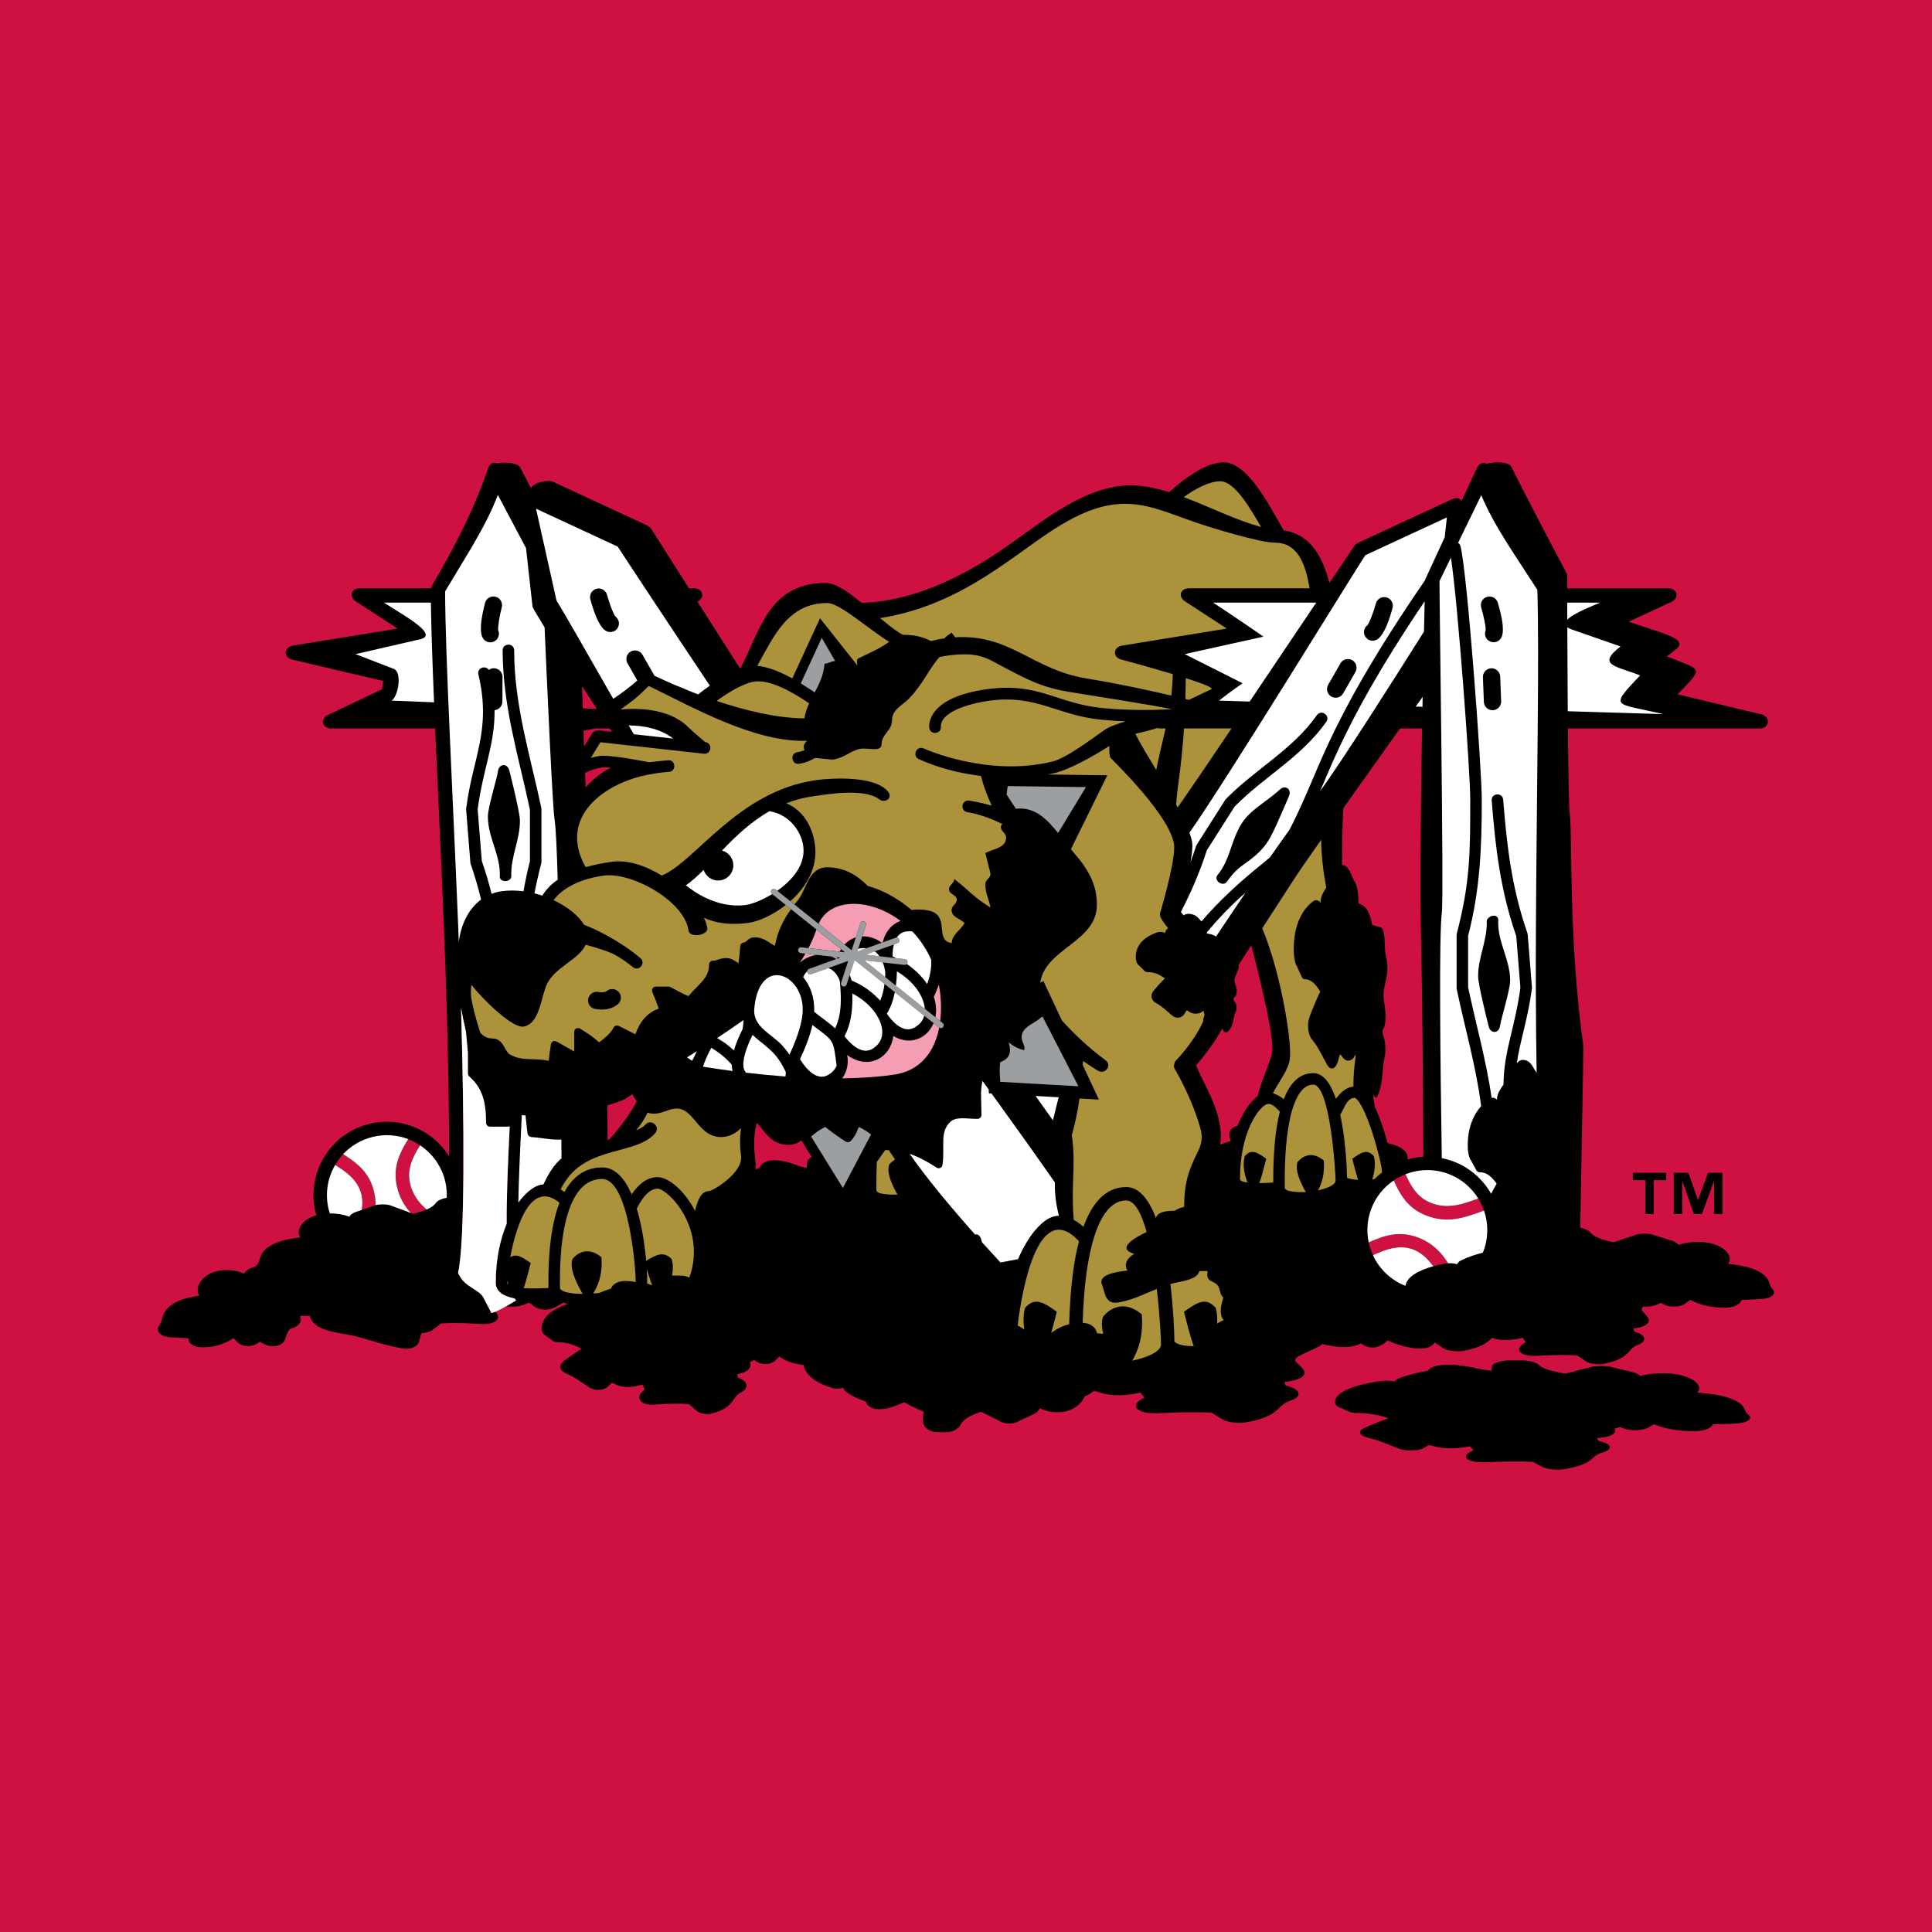 <?xml version="1.0" encoding="utf-8"?>
<!-- Generator: Adobe Illustrator 13.0.0, SVG Export Plug-In . SVG Version: 6.00 Build 14948)  -->
<!DOCTYPE svg PUBLIC "-//W3C//DTD SVG 1.0//EN" "http://www.w3.org/TR/2001/REC-SVG-20010904/DTD/svg10.dtd">
<svg version="1.0" id="Layer_1" xmlns="http://www.w3.org/2000/svg" xmlns:xlink="http://www.w3.org/1999/xlink" x="0px" y="0px"
	 width="192.756px" height="192.756px" viewBox="0 0 192.756 192.756" enable-background="new 0 0 192.756 192.756"
	 xml:space="preserve">
<g>
	<polygon fill-rule="evenodd" clip-rule="evenodd" fill="#CE1141" points="0,0 192.756,0 192.756,192.756 0,192.756 0,0 	"/>
	<path fill-rule="evenodd" clip-rule="evenodd" d="M174.4,141.109c0.567,0.436-0.033,0.865-1.294,0.926
		c-0.843,0.039-1.545,0.039-2.212,0.07c-0.137,0.393-0.88,0.682-1.909,0.682c-1.645,0-2.854-0.258-3.783-0.609l-0.206-0.08
		c-0.146,0.094-0.305,0.189-0.475,0.291c-0.613,0.363-1.797,0.41-2.595,0.105c-0.116-0.045-0.209-0.092-0.295-0.131
		c-0.142,0.053-0.336,0.121-0.582,0.189l0.062,0.09c0.174,0.289-0.323,0.645-1.045,0.746l-0.716,0.104
		c0.05,0.088,0.083,0.17,0.103,0.256c0.166,0.039,0.413,0.1,0.65,0.191c0.726,0.277,0.66,0.713-0.144,0.957
		c-0.334,0.1-0.529,0.197-0.674,0.289c-0.206,0.131-0.334,0.26-0.48,0.381c-0.463,0.381-1.146,0.785-2.953,1.035
		c-0.6,0.084-1.564-0.031-1.935-0.23l-0.977-0.523c-1.729-0.076-2.871-0.025-4.776,0.039c-1.557,0.057-2.385-0.438-1.608-0.955
		c0.152-0.104,0.325-0.182,0.445-0.234c-0.041-0.086-0.112-0.145-0.187-0.217c-0.057-0.057-0.106-0.119-0.143-0.188l-0.353,0.068
		c-0.461,0.078-1.013,0.139-1.662,0.139c-0.903,0-1.537-0.178-1.901-0.305l-0.242,0.008l-0.356,0.213
		c-0.61,0.367-1.797,0.418-2.602,0.109c-0.59-0.227-1.059-0.424-1.562-0.613c-0.45-0.17-0.91-0.322-1.537-0.482
		c-0.858-0.219-1.015-0.652-0.344-0.951c0.871-0.391,1.592-0.684,2.428-0.986c-1.095-0.355-2.021-0.523-3.391-0.523
		c-0.073,0-0.379-0.053-0.427-0.076l-1.012-0.457c-0.089-0.021-0.173-0.055-0.244-0.102c-0.056-0.039-0.102-0.084-0.129-0.113
		c-0.072-0.08-0.146-0.189-0.146-0.32c0-1.158,2.406-1.799,4.431-2.098c0.563-0.084,1.109-0.061,1.524,0.039
		c0.063-0.127,0.203-0.244,0.407-0.322c0.979-0.375,1.9-0.58,2.919-0.766c0.033-0.055,0.079-0.111,0.14-0.162
		c0.262-0.223,0.863-0.438,1.763-0.438c1.174,0,2.043,0.168,2.659,0.299c0.257,0.055,0.51,0.113,0.781,0.166
		c0.222,0.043,0.411,0.072,0.602,0.09c0.136,0.014,0.271,0.037,0.399,0.068c-0.08-0.328,0.083-0.564,0.083-0.564
		c0.161-0.246,0.963-0.486,1.627-0.486h1.398c0.561,0,1.37,0.213,1.568,0.414c0.417,0.422,1.225,0.656,2.708,0.898l2.622-0.67
		c0.43-0.109,1.396-0.113,1.831-0.008c0.75,0.184,1.363,0.34,2.182,0.523c0.406,0.09,0.675,0.23,0.784,0.389
		c0.607-0.156,1.356-0.264,2.285-0.264c2.326,0,3.635,0.836,3.635,1.498c0,0.162-0.088,0.305-0.211,0.424l0.563,0.053
		c0.969,0.096,2.22,0.252,3.199,0.73c0.693,0.332,0.867,0.664,0.976,0.9C174.146,140.781,174.203,140.961,174.4,141.109
		L174.4,141.109z"/>
	<path fill-rule="evenodd" clip-rule="evenodd" d="M176.813,128.566c-0.171-0.172-0.221-0.377-0.287-0.564
		c-0.093-0.268-0.244-0.645-0.847-1.021c-0.853-0.545-1.941-0.721-2.785-0.83l-0.489-0.062c0.108-0.135,0.184-0.295,0.184-0.479
		c0-0.756-1.138-1.703-3.162-1.703c-0.808,0-1.459,0.121-1.988,0.299c-0.095-0.18-0.328-0.34-0.682-0.441
		c-0.712-0.209-1.245-0.387-1.897-0.594c-0.379-0.121-1.219-0.115-1.593,0.008l-2.281,0.76c-1.29-0.273-1.992-0.543-2.355-1.02
		c-0.129-0.17-0.557-0.35-0.968-0.43l0.319-18.059c-1.505-10.566-1.095-21.326-1.362-23.12c-0.092-0.609-0.151-4.311-0.189-8.632
		h19.14c0.974,0,1.112-1.181,0.167-1.406l-8.359-1.997c2.622-2.774,2.539-2.337-1.08-3.784l0.863-0.665
		c1.422-1.094-1.161-1.574-4.672-2.799l4.251-1.969c0.842-0.39,0.629-1.36-0.3-1.36H156.36c-0.002-0.872-0.003-1.385-0.003-1.385
		s-3.797-7.167-5.572-10.741c-0.24-0.484-1.591-0.556-2.47-0.295c-0.321-0.209-0.728-0.08-0.961,0.416
		c-0.434,0.92-0.972,2.073-1.535,3.284c-0.162-0.281-0.503-0.374-0.913-0.184l-9.476,4.393c-0.028,0.013-0.279,0.229-0.296,0.255
		c0,0-0.992,1.479-2.496,3.72c-0.651-2.447-1.793-4.843-4.558-5.244c-1.278-2.139-3.499-6.79-6.013-6.79
		c-1.339,0-2.855,0.945-3.929,1.745c-0.611,0.457-1.132,0.908-1.486,1.229c-1.304-0.405-2.602-0.675-3.867-0.675
		c-4.386,0-8.6,3.438-11.988,5.842c-3.669,2.603-8.988,5.705-14.841,5.879c-1.31-1.084-2.565-1.987-3.611-1.987
		c-5.762,0-6.59,5.099-8.468,8.496c-0.019,0.007-0.037,0.014-0.055,0.02c-1.453-2.271-2.92-4.577-4.236-6.646
		c0.782-0.405,0.564-1.332-0.344-1.332h-0.502c-2.202-3.466-3.794-5.983-3.794-5.983c-0.018-0.026-0.268-0.243-0.297-0.255
		l-9.475-4.393c-0.54-0.25-1.925,0.089-2.199,0.631c-0.395-0.749-0.761-1.448-1.069-2.047c-0.236-0.459-1.433-0.593-2.302-0.422
		c-0.344-0.175-0.736-0.001-0.913,0.521c-1.182,3.498-3.047,7.396-5.611,11.696c-0.01,0.017-0.048,0.15-0.074,0.252H35.9
		c-0.881,0-1.127,0.831-0.389,1.311l4.16,2.704l-10.447,1.701c-0.927,0.151-0.963,1.183-0.049,1.398l9.059,2.131l-0.128,0.829
		l-5.365,2.549c-0.835,0.396-0.618,1.357,0.306,1.357h10.371c0.261,6.042,0.595,13.011,0.87,19.775
		c0.298,7.311,0.521,16.036,0.522,22.92c-1.609-2.584-4.728-3.99-7.858-3.268c-3.94,0.91-6.397,4.842-5.487,8.783
		c0.028,0.121,0.067,0.238,0.102,0.357c-1.139,0.334-1.761,1.064-1.761,1.68c0,0.201,0.074,0.377,0.18,0.525l-0.48,0.066
		c-0.829,0.119-1.897,0.312-2.734,0.908c-0.592,0.412-0.74,0.824-0.833,1.119c-0.064,0.205-0.113,0.428-0.28,0.615
		c-0.05,0.057-0.083,0.113-0.114,0.168c-0.181,0.072-0.367,0.146-0.573,0.225c-0.318,0.121-0.527,0.309-0.614,0.518
		c-0.476-0.205-1.062-0.35-1.789-0.35c-1.821,0-2.844,1.113-2.844,1.998c0,0.217,0.068,0.404,0.165,0.564l-0.441,0.068
		c-0.76,0.129-1.738,0.338-2.504,0.977c-0.543,0.441-0.679,0.885-0.763,1.199c-0.059,0.221-0.104,0.461-0.257,0.66
		c-0.444,0.58,0.025,1.152,1.011,1.232c0.66,0.055,1.209,0.055,1.863,0.105c-0.024,0.512,0.557,0.9,1.364,0.9
		c1.287,0,2.233-0.346,2.96-0.814l0.162-0.107c0.114,0.125,0.237,0.252,0.371,0.387c0.48,0.484,1.406,0.549,2.031,0.141
		c0.09-0.057,0.162-0.121,0.229-0.174c0.123,0.08,0.299,0.186,0.521,0.281c0.864,0.377,1.812,0.119,2.016-0.543
		c0.117-0.383,0.2-0.629,0.338-0.82c0.11-0.152,0.22-0.221,0.394-0.266c0.466-0.121,0.873-0.564,0.818-0.889l-0.057-0.334h0.968
		c0.19,0.932,1.308,1.359,2.185,1.568c0.426,0.104,0.908,0.184,1.396,0.268c0.382,0.066,0.777,0.135,1.128,0.236
		c1.753,0.479,2.726,0.846,4.536,1.176c0.787,0.145,1.54-0.174,1.656-0.703c0.07-0.318,0.142-0.557,0.248-0.82
		c0.426-0.027,0.875-0.145,1.09-0.312l0.834-0.65c1.476-0.094,2.452-0.031,4.08,0.051c1.331,0.066,2.037-0.545,1.374-1.191
		c-0.012-0.012-0.025-0.02-0.037-0.029c-0.072,0.027-0.138,0.051-0.196,0.068c-0.115,0.033-0.182,0.041-0.213,0.035
		c-0.014,0.006-0.014,0.008-0.021,0.01c0.017-0.012,0.034-0.029,0.018-0.064l-0.745-1.436c-0.453-0.869-1.824-1.059-2.416-2.246
		c-0.045-0.092-0.086-0.168-0.129-0.248c0.695-3.021,0.622-15.127,0.296-26.453c0.12,0.688,0.284,1.498,0.49,2.369l0.194,2.119v2.07
		c0,0.092,0.065,0.232,0.133,0.293c1.361,1.184,1.678,2.66,1.678,4.625c0,0.211,0.176,0.387,0.388,0.387h1.812
		c0.053,0,0.109-0.02,0.163-0.045c-0.18,3.592-0.327,7.234-0.305,9.736c-0.641,1.545-1.089,3.518-1.089,5.885
		c0,0.967,0.937,1.381,1.893,1.564c0.042,0.066,0.087,0.133,0.132,0.199c-0.358,0.223-0.69,0.414-1.001,0.588
		c0.185,0.018,0.369,0.039,0.577,0.039c0.771,0,1.313-0.223,1.625-0.379l0.207,0.01l0.303,0.266
		c0.522,0.455,1.535,0.518,2.222,0.135c0.284-0.158,0.535-0.305,0.776-0.445c0.154,0.047,0.316,0.088,0.487,0.125
		c-1.324,0.436-2.638,1.209-2.638,2.465c0,0.168,0.055,0.307,0.108,0.41c0.02,0.037,0.054,0.092,0.097,0.141
		c0.052,0.061,0.115,0.104,0.181,0.131l0.754,0.58c0.036,0.027,0.264,0.096,0.318,0.096c1.021,0,1.712,0.211,2.528,0.662
		c-0.624,0.383-1.161,0.756-1.81,1.248c-0.5,0.381-0.384,0.932,0.255,1.209c0.468,0.203,0.811,0.395,1.146,0.611
		c0.375,0.238,0.724,0.492,1.165,0.779c0.599,0.389,1.484,0.326,1.939-0.139l0.265-0.271l0.18-0.012
		c0.271,0.162,0.744,0.387,1.417,0.387c0.484,0,0.896-0.074,1.239-0.174l0.263-0.086c0.027,0.086,0.063,0.164,0.106,0.234
		c0.054,0.092,0.108,0.166,0.138,0.277c-0.088,0.064-0.218,0.166-0.332,0.295c-0.578,0.658,0.038,1.283,1.199,1.213
		c1.421-0.082,2.272-0.146,3.56-0.049l0.728,0.662c0.276,0.252,0.995,0.398,1.442,0.293c1.347-0.316,1.856-0.83,2.201-1.312
		c0.109-0.154,0.204-0.318,0.358-0.482c0.108-0.119,0.253-0.238,0.503-0.367c0.598-0.311,0.647-0.861,0.107-1.213
		c-0.177-0.117-0.361-0.195-0.485-0.244c-0.015-0.107-0.039-0.213-0.076-0.322l0.533-0.131c0.539-0.133,0.908-0.582,0.779-0.945
		l-0.047-0.117c0.184-0.084,0.328-0.172,0.435-0.24c0.063,0.051,0.133,0.109,0.22,0.166c0.594,0.389,1.476,0.326,1.933-0.133
		c0.128-0.129,0.246-0.25,0.354-0.369l0.154,0.104c0.582,0.373,1.323,0.65,2.267,0.736c0.241,1.25,1.699,1.967,2.945,2.316
		c0.38,0.105,0.747,0.076,1.027-0.053c0.042,0.162,0.137,0.312,0.275,0.412c0.658,0.479,1.278,0.742,1.964,0.979
		c0.022,0.072,0.053,0.143,0.095,0.209c0.176,0.283,0.581,0.557,1.187,0.557c0.79,0,1.375-0.213,1.79-0.381
		c0.173-0.068,0.343-0.145,0.526-0.211c0.097-0.035,0.186-0.064,0.271-0.086c0.647,0.365,1.254,0.65,1.937,0.934
		c-0.231,0.707-0.024,1.281-0.024,1.281c0.126,0.381,0.757,0.75,1.28,0.75h1.099c0.441,0,1.078-0.33,1.234-0.639
		c0.328-0.65,0.963-1.014,2.129-1.387l2.062,1.033c0.338,0.17,1.098,0.176,1.44,0.012c0.59-0.283,1.072-0.525,1.716-0.807
		c0.319-0.141,0.529-0.357,0.616-0.6c0.479,0.238,1.066,0.404,1.797,0.404c1.412,0,2.34-0.766,2.693-1.588
		c0.172-0.061,0.333-0.131,0.465-0.223l0.401-0.277l0.275-0.01c0.411,0.164,1.128,0.395,2.15,0.395c0.735,0,1.359-0.078,1.881-0.18
		l0.399-0.086c0.041,0.086,0.097,0.166,0.161,0.24c0.083,0.094,0.165,0.17,0.21,0.281c-0.135,0.068-0.331,0.17-0.503,0.303
		c-0.878,0.674,0.058,1.314,1.819,1.244c2.157-0.086,3.448-0.152,5.403-0.053l1.104,0.68c0.42,0.258,1.511,0.406,2.189,0.299
		c2.044-0.324,2.816-0.85,3.341-1.344c0.166-0.158,0.311-0.324,0.543-0.494c0.165-0.121,0.385-0.244,0.764-0.377
		c0.908-0.314,0.981-0.881,0.162-1.242c-0.269-0.117-0.548-0.197-0.736-0.248c-0.021-0.111-0.06-0.219-0.115-0.332l0.809-0.133
		c0.817-0.135,1.379-0.594,1.183-0.969c-0.149-0.283-0.431-0.529-0.692-0.777c-0.179-0.166-0.208-0.23-0.208-0.285
		c0-0.191,0.13-0.32,0.499-0.51c0.562-0.291,1.29-0.561,1.933-0.912c0.112-0.062,0.193-0.135,0.255-0.209
		c1.354,0.328,2.812,0.496,3.851-0.061c1,0.689,1.865,0.453,2.702-0.309c0.883,0.516,4.035,1.443,4.656,0.207l0.873,0.576
		c0.365,0.242,1.314,0.381,1.905,0.281c1.837-0.314,2.489-0.818,2.952-1.303c0.012,0.004,0.022,0.008,0.034,0.012
		c0.314,0.105,0.743,0.197,1.281,0.197c0.564,0,1.045-0.066,1.445-0.156l0.308-0.076c0.031,0.076,0.075,0.146,0.124,0.211
		c0.064,0.082,0.127,0.148,0.161,0.246c-0.104,0.059-0.255,0.15-0.386,0.266c-0.676,0.59,0.043,1.15,1.398,1.09
		c1.657-0.076,2.651-0.135,4.154-0.047l0.851,0.596c0.321,0.227,1.16,0.355,1.682,0.262c1.572-0.285,2.167-0.744,2.569-1.178
		c0.128-0.137,0.239-0.283,0.418-0.434c0.127-0.104,0.296-0.213,0.587-0.328c0.698-0.275,0.756-0.771,0.125-1.088
		c-0.207-0.104-0.422-0.172-0.566-0.217c-0.017-0.098-0.046-0.191-0.089-0.291l0.622-0.115c0.629-0.119,1.061-0.521,0.909-0.848
		c-0.115-0.25-0.331-0.465-0.532-0.68c-0.138-0.148-0.16-0.203-0.16-0.252c0-0.113,0.053-0.203,0.171-0.299
		c0.362,0.037,0.769,0,1.164-0.131c0.248-0.082,0.44-0.172,0.578-0.238c0.073,0.043,0.155,0.096,0.256,0.146
		c0.694,0.348,1.724,0.293,2.257-0.119c0.147-0.115,0.287-0.225,0.413-0.33l0.179,0.092c0.809,0.4,1.861,0.693,3.291,0.693
		c0.896,0,1.542-0.332,1.661-0.777c0.58-0.033,1.191-0.033,1.925-0.08C176.785,129.547,177.307,129.059,176.813,128.566
		L176.813,128.566L176.813,128.566z M58.069,68.461c0.486,0.749,0.983,1.512,1.48,2.271l-1.41-0.058
		C58.115,69.938,58.092,69.197,58.069,68.461L58.069,68.461L58.069,68.461z M58.213,72.899c0.024-0.004,0.044,0.001,0.07-0.004
		c0.368-0.076,0.744-0.149,1.126-0.215c0.005-0.001,0.01-0.002,0.016-0.003h1.404c0.035,0.054,0.125,0.192,0.216,0.333l-1.388-0.154
		c-0.146-0.016-0.486,0.15-0.562,0.276l-0.827,1.353C58.25,73.97,58.231,73.439,58.213,72.899L58.213,72.899L58.213,72.899z
		 M59.875,77.239c-0.311,0.236-0.448,0.35-0.521,0.409c-0.333,0.298-0.492,0.452-0.525,0.482c-0.285,0.293-0.363,0.378-0.4,0.419
		c-0.02-0.442-0.04-0.92-0.06-1.429c0.51-0.261,1.088-0.461,1.596-0.532c0.152-0.022,0.304-0.033,0.464-0.033
		c0.009,0,0.019,0.001,0.028,0.001c0.152,0.002,0.312,0.016,0.487,0.043c0.006,0,0.012,0.002,0.017,0.003c0.001,0,0.001,0,0.001,0
		c-0.006,0.003-0.013,0.005-0.02,0.008c-0.357,0.17-0.438,0.218-0.565,0.294C60.081,77.093,59.948,77.186,59.875,77.239
		L59.875,77.239L59.875,77.239z M63.141,110.568c-0.226,0.361-0.493,0.764-0.542,0.838c-0.29,0.412-0.471,0.658-0.545,0.754
		c-0.235,0.309-0.38,0.49-0.441,0.568c-0.58,0.697-0.777,0.922-0.808,0.957c-0.062,0.018-0.123,0.033-0.185,0.049l-0.021-3.453
		c0.71-0.205,1.293-0.412,1.677-0.594c0.204-0.096,0.478-0.285,0.804-0.525c0.181,0.291,0.333,0.559,0.444,0.74c0,0,0,0,0.001,0
		C63.404,110.127,63.274,110.35,63.141,110.568L63.141,110.568L63.141,110.568z M80.572,115.836c0,0-0.122,0.297-0.062,0.715
		c-0.095-0.039-0.195-0.07-0.296-0.086c-0.143-0.023-0.284-0.061-0.448-0.115c-0.203-0.066-0.393-0.141-0.583-0.211
		c-0.459-0.166-1.107-0.377-1.982-0.377c-0.67,0-1.119,0.273-1.314,0.553c-0.044,0.064-0.079,0.137-0.105,0.209
		c-0.139,0.041-0.273,0.088-0.408,0.135c0.027-0.311,0.024-0.641-0.021-1c-0.143-1.143-0.192-2.416,0.166-3.639
		c0.056,0.062,0.348,0.412,0.847,1.033c0.541,0.617,1.204,1.168,2.273,1.168c0.553,0,0.972-0.182,1.312-0.447l1.032,1.668
		C80.785,115.553,80.627,115.693,80.572,115.836L80.572,115.836L80.572,115.836z M126.882,105.209
		c-0.39,1.361-1.084,2.764-1.418,4.17c-0.68,0.49-1.425,1.488-1.991,2.943c-0.675,0.186-1.064,0.596-0.671,1.516
		c-0.184,0.057-0.592,0.188-1.074,0.361c0.473-2.895-1.606-5.961-2.399-7.906c0.863-0.992,1.87-2.293,2.607-3.668l0.093,0.182
		c0.099,0.193,0.325,0.262,0.455,0.141c0.383-0.355,0.505-0.807,0.582-1.219c0.04-0.223,0.048-0.451,0.203-0.73
		c0.151-0.273,0.14-0.715-0.026-0.977c-0.055-0.088-0.11-0.145-0.147-0.18c-0.01-0.088-0.021-0.172-0.036-0.26l0.144-0.119
		c0.144-0.119,0.226-0.486,0.174-0.773c-0.04-0.221-0.103-0.41-0.162-0.602c-0.04-0.129-0.048-0.18-0.051-0.223
		c-0.008-0.15,0.01-0.25,0.069-0.4c0.085-0.193,0.192-0.422,0.309-0.706c0.048-0.131,0.055-0.314,0.033-0.489
		c0.422-0.653,0.844-1.309,1.268-1.963C125.625,97.395,127.278,103.82,126.882,105.209L126.882,105.209L126.882,105.209z
		 M140.433,115.678c0.153-0.826-0.806-1.381-1.991-1.635c-0.325-1.199-0.767-2.539-1.283-3.615
		c-0.146-0.719-0.158-1.326-0.158-1.326c0.09,0.379,0.297,0.512,0.414,0.275c0.348-0.697,0.46-1.582,0.528-2.391
		c0.021-0.256,0.04-0.523,0.072-0.803c0.023-0.195,0.055-0.4,0.113-0.627c0.138-0.537,0.128-1.402-0.023-1.916
		c-0.051-0.17-0.101-0.283-0.135-0.352c-0.008-0.17-0.019-0.336-0.033-0.512l0.132-0.232c0.13-0.234,0.205-0.951,0.157-1.518
		c-0.036-0.43-0.093-0.803-0.146-1.176c-0.036-0.256-0.045-0.354-0.047-0.438c-0.008-0.297,0.009-0.494,0.062-0.787
		c0.078-0.381,0.176-0.826,0.281-1.383c0.078-0.458,0.047-1.249-0.066-1.682c-0.104-0.393-0.135-0.709-0.16-1.66
		c-0.019-0.686-0.18-1.314-0.353-1.363l-0.896-0.255c-0.197-1.126-0.513-1.597-0.771-1.822c-0.182-0.159-0.388-0.232-0.597-0.339
		l-0.017-0.604c-0.016-0.568-0.185-1.322-0.345-1.531c-0.049-0.063-0.097-0.15-0.154-0.272c-0.071-0.152-0.138-0.317-0.206-0.471
		c-0.165-0.378-0.393-0.884-0.89-0.956c-0.007-0.001-0.012,0.001-0.02,0c-0.001-0.109-0.005-0.213-0.005-0.324
		c0-1.901,0.041-3.703,0.123-5.318c1.772-2.506,3.776-5.323,5.664-7.969h2.196c-0.128,7.563-0.221,16.196-0.099,21.229
		c0.132,5.514,0.196,14.375,0.229,21.508C141.474,115.443,140.945,115.533,140.433,115.678L140.433,115.678z"/>
	<path fill-rule="evenodd" clip-rule="evenodd" fill="#CE1141" d="M36.085,120.721c0.85-0.301,1.333-0.473,1.39-0.484
		c0-0.416-0.045-0.852-0.153-1.318c-0.44-1.904-1.672-2.879-3.088-3.766c-0.306,0.328-0.57,0.689-0.795,1.076
		c0.432,0.266,0.855,0.547,1.241,0.871C36.032,118.23,36.302,119.465,36.085,120.721L36.085,120.721z"/>
	<path fill-rule="evenodd" clip-rule="evenodd" fill="#CE1141" d="M39.606,118.391c0.26,1.127,0.76,1.947,1.393,2.635l0.2,0.072
		c0.565-0.133,1.009-0.266,1.366-0.418c-0.767-0.678-1.395-1.475-1.652-2.59c-0.336-1.455,0.269-2.666,1.002-3.82
		c-0.371-0.248-0.766-0.459-1.184-0.619C39.847,115.07,39.167,116.486,39.606,118.391L39.606,118.391z"/>
	<path fill-rule="evenodd" clip-rule="evenodd" fill="#CE1141" d="M141.476,123.469c-1.858-0.713-3.368-0.209-4.919,0.486
		c0.093,0.439,0.234,0.865,0.422,1.273c0.494-0.227,0.994-0.436,1.512-0.586c2.171-0.627,3.492,0.312,4.511,1.691
		c0.353-0.098,0.71-0.18,1.055-0.246c0.146-0.027,0.287-0.043,0.427-0.051C143.795,124.953,142.951,124.035,141.476,123.469
		L141.476,123.469z"/>
	<path fill-rule="evenodd" clip-rule="evenodd" fill="#CE1141" d="M142.316,121.281c2.179,0.836,3.848,0.182,5.745-0.502
		c-0.146-0.424-0.342-0.824-0.577-1.205c-1.524,0.568-3.015,1.096-4.688,0.455c-1.359-0.521-2.025-1.654-2.565-2.873
		c-0.415,0.162-0.812,0.367-1.182,0.617C139.722,119.27,140.516,120.588,142.316,121.281L142.316,121.281z"/>
	<path fill-rule="evenodd" clip-rule="evenodd" fill="#AD923C" d="M87.439,118.748c0,0.418,1.396,0.457,2.101,0.441
		c-0.663-1.213-1.071-2.209-0.836-2.98c0,0,0.219-0.307,0.603-0.518c-0.083-0.123-0.291-0.436-0.627-0.938
		c-0.119-0.006-0.237-0.01-0.361-0.012l-0.833,1.174C87.425,117.195,87.439,118.262,87.439,118.748L87.439,118.748z"/>
	<path fill-rule="evenodd" clip-rule="evenodd" fill="#AD923C" d="M101.546,55.323c-3.649,2.588-7.877,5.424-13.757,6.348
		c0.256,0.143,1.255,1.105,2.305,1.669c1.035-0.02,1.897,0.163,2.791,0.619c0.428-0.11,0.869-0.204,1.333-0.268
		c0.001,0,0.001,0,0.001,0c0.204-0.205,0.432-0.385,0.725-0.58l0.356,0.473c5.528-0.329,7.662,3.216,13.079,4.103
		c3.213,0.527,6.225,1.179,8.493,1.716c-0.005-0.001-0.01-0.002-0.016-0.003c0.082-0.69,0.138-1.402,0.157-2.139
		c-2.433-0.733-5.109-1.45-5.109-1.45c-0.914-0.215-0.879-1.247,0.049-1.398l10.446-1.701l-4.159-2.704
		c-0.738-0.48-0.492-1.311,0.39-1.311h12.031c-0.385-2.267-1.118-4.55-3.415-4.55c-1.536,0-6.341-1.472-7.856-1.991
		c-2.843-0.974-4.753-1.89-7.153-1.89C108.219,50.267,104.651,53.121,101.546,55.323L101.546,55.323z"/>
	<path fill-rule="evenodd" clip-rule="evenodd" fill="#AD923C" d="M125.819,52.582c-0.987-1.702-2.604-4.566-4.068-4.566
		c-1.105,0-2.545,0.764-3.644,1.584c2.285,0.855,4.566,1.982,6.719,2.68C125.192,52.398,125.521,52.498,125.819,52.582
		L125.819,52.582z"/>
	<path fill-rule="evenodd" clip-rule="evenodd" fill="#AD923C" d="M135.22,105.207l-0.084,0.18c-0.11,0.215-0.276,0.395-0.547,0.432
		c-0.379,0.055-0.66-0.322-0.824-0.598l-0.104,0.033l-0.139,0.523c-0.239,0.904-0.755,1.104-1.134,0.422
		c-0.279-0.506-0.505-0.957-0.746-1.387c-0.218-0.387-0.44-0.734-0.742-1.094c-0.417-0.494-0.522-1.559-0.229-2.32
		c0.377-0.98,0.688-1.719,1.048-2.469c-0.526-0.852-0.968-1.25-1.613-1.236c-0.035,0.002-0.185-0.131-0.21-0.184l-0.521-1.137
		c-0.045-0.056-0.088-0.138-0.126-0.258c-0.03-0.097-0.057-0.208-0.071-0.283c-0.041-0.203-0.085-0.479-0.096-0.81
		c-0.089-2.925,1.026-4.454,1.954-5.111c0.255-0.181,0.505-0.104,0.702,0.158c0.02-0.304,0.075-0.585,0.162-0.767
		c0.141-0.293,0.279-0.536,0.418-0.747c-0.293-1.573-0.491-3.207-0.505-4.77c-1.273,1.816-2.26,3.244-2.725,3.961
		c-1.049,1.617-2.103,3.244-3.154,4.87c0.808,1.978,1.39,4.018,1.872,6.18c0.547,2.453,1.136,6.082,0.819,7.188
		c-0.316,1.107-1.12,2.057-1.622,3.092c0.389,0.109,0.753,0.332,1.075,0.594c0.535-1.383,1.424-2.602,2.942-2.602
		c1.038,0,1.763,1.084,2.265,2.568c0.428-0.613,1.011-1.148,1.748-1.232c-0.011-0.996,0.075-1.969,0.213-2.953
		C135.237,105.369,135.227,105.297,135.22,105.207L135.22,105.207z"/>
	<path fill-rule="evenodd" clip-rule="evenodd" fill="#AD923C" d="M122.871,72.677h-4.743c-0.127,1.914-0.31,3.639-0.526,5.206
		c-0.126,0.901-0.213,1.688-0.259,2.392c0.052,0.095,0.101,0.189,0.151,0.284c0.177-0.252,0.354-0.505,0.53-0.756
		C118.768,78.74,120.634,75.99,122.871,72.677L122.871,72.677z"/>
	<path fill-rule="evenodd" clip-rule="evenodd" fill="#AD923C" d="M135.181,109.525c-0.836,0-1.065,1.115-1.467,1.688
		c0.526,2.408,0.663,5.176,0.682,6.307c0.197,0.084,0.619,0.162,1.106,0.197c-0.25-0.75-0.39-1.395-0.581-2.107
		c0.914-0.648,1.481-1.016,2.144-0.262c0.167,0.549,0.15,1.408-0.159,2.328c0.083-0.012,0.162-0.029,0.237-0.049
		c0.233-0.238,0.485-0.455,0.745-0.658C137.852,115.883,136.299,110.16,135.181,109.525L135.181,109.525z"/>
	<path fill-rule="evenodd" clip-rule="evenodd" fill="#AD923C" d="M126.339,110.186c-0.721,0.299-2.625,2.689-2.625,7.439
		c0,0.189,0.309,0.299,0.751,0.357c-0.418-1.033-0.461-2.027-0.274-2.635c0.661-0.754,1.229-0.387,2.144,0.262
		c-0.217,0.812-0.372,1.537-0.695,2.43c0.508-0.004,1.013-0.031,1.392-0.061c-0.002-1.191,0.021-3.502,0.369-5.656
		c0.067-0.418,0.161-0.906,0.289-1.414C127.283,110.492,126.843,109.975,126.339,110.186L126.339,110.186z"/>
	<path fill-rule="evenodd" clip-rule="evenodd" fill="#AD923C" d="M131.021,108.215c-1.705,0-2.296,3.109-2.487,4.291
		c-0.399,2.457-0.354,5.133-0.354,5.994c0,0.418,1.396,0.457,2.101,0.441c-0.662-1.213-1.071-2.209-0.836-2.98
		c0,0,1.051-1.49,2.627-0.176c0.092,1.131-0.104,2.123-0.573,2.984c0.771-0.18,1.75-0.51,1.75-0.969
		C133.249,116.834,132.699,108.215,131.021,108.215L131.021,108.215z"/>
	<path fill-rule="evenodd" clip-rule="evenodd" fill="#AD923C" d="M118.61,69.827l2.223-1.056c0.328-0.13-0.891-0.59-2.525-1.11
		c-0.006,0.713-0.019,1.411-0.039,2.081C118.386,69.771,118.499,69.799,118.61,69.827L118.61,69.827z"/>
	<path fill-rule="evenodd" clip-rule="evenodd" fill="#AD923C" d="M55.93,118.66c0.133,0.082,0.26,0.168,0.385,0.262
		c0.789-1.428,1.973-2.447,3.758-2.447c1.323,0,2.271,1.129,2.946,2.684c0.598-0.889,1.464-1.715,2.583-1.715
		c1.086,0,2.699,1.338,3.742,3.369c0.238-1.068,0.636-1.969,1.356-1.969c0.403,0,3.443-1.824,3.235-3.494
		c-0.11-0.875-0.154-1.824,0.011-2.797c-0.531,0.49-1.137,0.891-2.036,0.891c-0.902,0-1.529-0.49-2.028-1.023
		c-0.161-0.172-0.315-0.355-0.469-0.537c-0.622-0.74-1.108-1.285-1.902-1.285c-0.376,0-0.673,0.105-1.032,0.234
		c-0.391,0.143-0.783,0.283-1.297,0.283c-0.214,0-0.401-0.047-0.572-0.117c-0.293,0.619-0.664,1.211-1.146,1.781
		c0.463-0.207,0.774-0.396,0.922-0.566c0.561-0.656,1.543,0.186,0.982,0.842c-1.89,2.203-6.666,1.23-9.004,4.861
		C56.212,118.152,56.065,118.404,55.93,118.66L55.93,118.66z"/>
	<path fill-rule="evenodd" clip-rule="evenodd" fill="#AD923C" d="M65.07,128.227c-0.229-0.584-0.387-1.109-0.543-1.641
		c0.032,0.506,0.045,0.932,0.045,1.234c0,0.07-0.01,0.143-0.024,0.211C64.693,128.105,64.87,128.172,65.07,128.227L65.07,128.227z"
		/>
	<path fill-rule="evenodd" clip-rule="evenodd" fill="#AD923C" d="M54.758,125.953c0.077-1.615,0.301-3.988,1.06-5.957
		c-2.827-2.32-4.322,2.229-4.908,5.447c0.603-0.406,1.183-0.033,2.039,0.574c-0.224,0.842-0.389,1.602-0.704,2.504
		c0.809,0.047,1.756,0.02,2.473-0.023C54.716,128.012,54.704,127.084,54.758,125.953L54.758,125.953z"/>
	<path fill-rule="evenodd" clip-rule="evenodd" fill="#AD923C" d="M50.615,127.783c-0.004,0.076-0.005,0.145-0.005,0.201
		c0,0.076,0.045,0.137,0.109,0.193C50.678,128.043,50.646,127.914,50.615,127.783L50.615,127.783z"/>
	<path fill-rule="evenodd" clip-rule="evenodd" fill="#AD923C" d="M65.603,118.594c-0.935,0-1.664,1.162-2.069,1.992
		c0.52,1.732,0.799,3.689,0.933,5.205c1.054-0.639,1.74-0.969,2.53-0.191c0.147,0.418,0.175,1.004,0.048,1.664h0.963
		c0.235,0,0.528,0.086,0.767,0.207C70.555,122.545,66.631,118.594,65.603,118.594L65.603,118.594z"/>
	<path fill-rule="evenodd" clip-rule="evenodd" fill="#AD923C" d="M60.073,117.625c-3.5,0-4.045,5.828-4.168,8.383
		c-0.055,1.152-0.036,2.098-0.036,2.557c0.244,0.371,1.151,0.521,2.255,0.525c-0.786-1.418-1.286-2.574-1.016-3.461
		c0,0,1.159-1.641,2.896-0.191c0.114,1.391-0.166,2.594-0.825,3.613c0.2-0.012,0.399-0.031,0.6-0.053
		c0.385-0.17,0.772-0.307,1.181-0.432c0.025-0.072,0.059-0.145,0.104-0.209c0.196-0.279,0.644-0.553,1.314-0.553
		c0.387,0,0.723,0.045,1.024,0.105c0.012-0.029,0.019-0.061,0.019-0.09C63.422,126.375,62.699,117.625,60.073,117.625
		L60.073,117.625z"/>
	<path fill-rule="evenodd" clip-rule="evenodd" fill="#AD923C" d="M112.364,118.432c1.305,0,2.262,1.262,2.961,3.076
		c0.205-0.629,1.055-0.701,1.863-0.709c0.294-0.188,0.614-0.318,0.957-0.383c0.001-2.111,0.312-3.428,1.335-5.453
		c0.41-0.812,0.537-1.477,0.28-2.396c-0.896-3.195-2.609-6.014-2.609-6.014c-0.067-0.162,0.009-0.576,0.13-0.701
		c0.023-0.025,1.785-1.785,2.749-3.922c0.002-0.113,0.016-0.236,0.051-0.365c0.034-0.125,0.076-0.227,0.104-0.291
		c-0.04-0.162-0.085-0.307-0.117-0.453l-0.091,0.092c-0.122,0.109-0.305,0.201-0.602,0.221c-0.418,0.027-0.728-0.166-0.907-0.307
		l-0.113,0.018l-0.153,0.268c-0.264,0.461-0.831,0.562-1.247,0.215c-0.307-0.258-0.556-0.488-0.821-0.707
		c-0.239-0.197-0.483-0.373-0.815-0.557c-0.459-0.254-0.575-0.795-0.253-1.184c0.415-0.502,0.758-0.877,1.155-1.26
		c-0.58-0.434-1.066-0.638-1.775-0.63c-0.04,0-0.204-0.067-0.23-0.095l-0.574-0.58c-0.05-0.028-0.097-0.07-0.139-0.131
		c-0.033-0.05-0.062-0.106-0.079-0.145c-0.046-0.104-0.094-0.245-0.104-0.414c-0.098-1.491,1.128-2.271,2.149-2.607
		c0.278-0.092,0.556-0.052,0.772,0.081c0.021-0.155,0.082-0.299,0.178-0.391c0.041-0.039,0.08-0.068,0.121-0.104
		c-0.525-0.647-0.871-1.157-0.811-1.45c0.006-0.03,1.423-4.74,1.423-6.599c0-2.84-6.267-8.827-6.34-8.928
		c-0.125-0.173-0.156-0.63-0.123-1.209c-1.528,0.985-3.947,2.332-5.379,2.687c-0.25,0.062-0.506,0.117-0.766,0.167l5.93,0.077
		l-3.625,7.371c0.162,0.201,0.32,0.396,0.474,0.587c0.658,0.748,1.212,1.561,1.61,2.447c0.014,0.03,0.024,0.071,0.036,0.109
		c0.293,0.704,0.466,1.479,0.466,2.42c0,3.701-5.174,4.347-5.653,7.766c0.196-0.111,0.32-0.17,0.32-0.17l1.838,3.926
		c1.197,1.328,2.635,2.699,4.352,3.969c0.693,0.514-0.036,1.492-0.771,1.039c-0.527-0.324-1.009-0.646-1.47-0.967
		c-0.008,0.139-0.017,0.277-0.025,0.418l1.61,3.439l-1.937-0.109c-0.175,1.229-0.419,2.451-0.77,3.686
		c0.256,1.387,0.181,3.285,0.129,4.684c-0.061,1.631-0.005,2.881,0.067,3.742c0.347,0.191,0.674,0.432,0.97,0.691
		C108.897,120.193,110.198,118.432,112.364,118.432L112.364,118.432z"/>
	<path fill-rule="evenodd" clip-rule="evenodd" fill="#AD923C" d="M119.094,134.301c-0.438-1.242-0.662-2.277-0.969-3.426
		c1.351-0.957,2.189-1.498,3.167-0.385c0.128,0.416,0.176,0.965,0.138,1.576c0.287-0.199,0.534-0.328,0.671-0.346
		c-0.593-0.668-0.166-1.814-0.05-2.258c-0.384-0.322-0.286-0.857-0.573-1.223c-0.438-0.561-1.197-0.25-0.992-1.426h-0.833
		c-0.162,0.885-1.935,1.041-2.713,1.25c-0.059,0.018-0.111,0.035-0.168,0.051c0.297,2.479,0.389,4.73,0.401,5.746
		C117.495,134.18,118.24,134.314,119.094,134.301L119.094,134.301z"/>
	<path fill-rule="evenodd" clip-rule="evenodd" fill="#AD923C" d="M107.189,126.047c0.118-0.727,0.27-1.477,0.461-2.211
		c-4-4.295-5.662,4.582-6.12,8.424c0.04,0.018,0.079,0.027,0.117,0.047c0.225,0.111,0.399,0.234,0.522,0.326
		c0.007-0.006,0.017-0.014,0.023-0.02c-0.122-0.838-0.086-1.586,0.078-2.123c0.979-1.113,1.816-0.572,3.168,0.385
		c-0.193,0.723-0.354,1.402-0.555,2.113l0.092-0.072c0.467-0.344,1.021-0.631,1.695-0.793
		C106.719,130.361,106.849,128.152,107.189,126.047L107.189,126.047z"/>
	<path fill-rule="evenodd" clip-rule="evenodd" fill="#AD923C" d="M115.41,128.59c-1.22,0.496-2.294,1.068-3.712,1.338
		c-1.43,0.273-1.402-0.807-1.762-1.779c-0.414-1.123,1.911-1.285,2.554-1.393c-0.449-0.662,0.09-1.354,0.687-1.654
		c-1.828-0.525-0.069-1.574,1.221-2.186c-0.506-1.832-1.171-3.143-2.033-3.143c-1.999,0-3.225,2.631-3.851,6.488
		c-0.32,1.971-0.447,4.035-0.497,5.717c0.776,0.023,1.333,0.461,1.438,1.053c0.2,0.016,0.408,0.027,0.621,0.037
		c-0.161-0.619-0.191-1.178-0.04-1.674c0,0,1.553-2.199,3.882-0.258c0.144,1.764-0.178,3.303-0.96,4.621
		c1.221-0.27,2.877-0.807,2.877-1.646C115.834,133.537,115.716,131.209,115.41,128.59L115.41,128.59z"/>
	<path fill-rule="evenodd" clip-rule="evenodd" fill="#AD923C" d="M49.139,103.609c0.659,0,0.969,0.488,1.162,0.826
		c0.091,0.16,0.179,0.334,0.286,0.488c0.094,0.137,0.188,0.23,0.293,0.287c0.661,0.375,1.266,0.438,1.952,0.461
		c0.602,0.021,1.224,0.018,1.913,0.164c0.054-0.557,0.117-1.018,0.222-1.643c0.045-0.275,0.321-0.41,0.566-0.277
		c0.651,0.35,1.146,0.66,1.757,0.994v-1.947c0-0.326,0.314-0.502,0.592-0.33c0.747,0.459,1.265,0.783,1.891,1.367
		c0.573-0.449,1.088-0.816,1.446-1.48c0.097-0.182,0.331-0.254,0.515-0.162l1.661,0.832c0.406-1.168,1.124-2.135,2.326-2.559
		c-0.197-0.568-0.373-1.027-0.637-1.658c-0.112-0.271,0.066-0.537,0.358-0.537h1.294l0.126,0.031
		c0.727,0.404,1.203,0.65,1.823,0.918c0.451-0.547,0.949-0.977,1.355-1.447c0.426-0.492,0.706-0.988,0.706-1.703
		c0-0.212,0.177-0.388,0.388-0.388c0.19,0,0.331-0.045,0.525-0.11c0.229-0.076,0.463-0.149,0.77-0.149
		c0.441,0,0.763,0.182,1.021,0.36l0.229,0.165c0.077-0.576,0.125-1.035,0.174-1.717c0.015-0.198,0.189-0.36,0.387-0.36
		c0.073,0,0.121-0.037,0.262-0.163l0.12-0.103c0.171-0.139,0.374-0.252,0.653-0.252c0.594,0,1.024,0.222,1.396,0.455
		c0.342,0.226,0.637,0.403,0.637,0.403c0.292-1.509,0.815-2.55,1.616-3.666l-0.526-0.421c-1.287,1.01-2.719,1.645-3.702,1.782
		c-1.848,0.261-3.27,0.03-4.466-0.5c0.178,0.359,0.296,0.699,0.339,1.005c0.108,0.771-1.767,1.035-1.875,0.264
		c-0.419-2.981-5.718-5.864-8.45-5.48c-3.063,0.43-4.442,1.677-5.023,2.447c1.403,0.659,2.522,1.568,3.05,2.458
		c1.84,0.692,4.267,2.14,5.626,3.333c0.586,0.512-0.183,1.392-0.769,0.879c0,0-0.515-0.447-1.443-1.021
		c-0.867-0.536-1.805-0.778-3.253-1.206c-0.695,1.551-3.228,2.278-3.942,4.118c-0.389,1.002-0.527,2.133-1.042,3.08
		c-0.24,0.439-0.62,0.887-1.244,0.977c-0.984,0.137-3.605-2.225-5.174-4.168c-0.052,0.457-0.07,0.893-0.019,1.258
		c0.114,0.812,0.452,2.125,0.913,3.531C48.253,103.396,48.603,103.609,49.139,103.609L49.139,103.609L49.139,103.609z M58.69,99.627
		c0.104-0.465,0.564-0.758,1.029-0.654h-0.006c0.238,0.049,0.653,0.045,0.812-0.092l0,0c0.361-0.309,0.906-0.266,1.215,0.098
		c0.309,0.361,0.266,0.906-0.097,1.215c-0.881,0.75-2.157,0.494-2.299,0.463C58.88,100.553,58.587,100.092,58.69,99.627
		L58.69,99.627z"/>
	<path fill-rule="evenodd" clip-rule="evenodd" fill="#AD923C" d="M79.629,89.784c0.199-0.256,0.36-0.562,0.522-0.902
		c0.166-0.352,0.319-0.709,0.491-1.031c0.361-0.669,0.882-1.32,1.879-1.32c1.757,0,2.997,0.798,4.064,1.862
		c1.487,0.403,3.005,1.245,4.363,2.391c0.183-0.016,0.367-0.034,0.553-0.039c0.478-0.014,0.99,0.025,1.504,0.208
		c0.741,0.278,0.881,0.914,0.94,1.42c0.028,0.236,0.041,0.488,0.083,0.735c0.039,0.228,0.097,0.418,0.204,0.584
		c0.156,0.235,0.384,0.334,0.718,0.404c0.043-0.856,0.845-1.247,1.287-2.002c-0.454-0.453-1.295-0.582-1.295-1.294
		c0-0.454,0.519-0.583,0.519-1.035c0-0.518-0.777-0.518-0.777-1.036c0-0.452,0.518-0.582,0.518-1.035
		c1.358,1.035,2.07,1.941,3.624,2.846c-0.194-0.905-0.519-1.423-0.519-2.329c0-0.452,0.519-0.582,0.519-1.035l-0.519-2.07
		c0.906-0.453,2.07-0.517,2.07-1.552c0-0.452-0.517-0.582-0.517-1.035c0-0.142,0.065-0.233,0.159-0.301
		c-1.232-0.601-2.438-1.019-3.501-1.189c-0.769-0.122-0.585-1.276,0.184-1.154c0.723,0.117,1.478,0.289,2.242,0.506
		c-0.459-1.002-0.835-2-1.071-2.962c-2.22-0.275-4.39-0.846-6.2-1.683c-0.707-0.326-0.218-1.386,0.489-1.061
		c0,0,1.583,0.727,3.983,1.251c2.421,0.531,5.638,0.849,8.886,0.043c1.392-0.346,3.933-2.29,5.157-3.135
		c0.464-0.321,1.241-0.611,2.136-0.869c-0.804-0.029-1.623-0.079-2.445-0.161c-4.518-0.447-6.436-2.562-11.301-1.879
		c-0.804,0.113-4.675,0.802-4.71,2.535c0.11,0.77-1.045,0.936-1.156,0.165c-0.057-0.393-0.091-3.04,5.704-3.856
		c5.232-0.734,6.953,1.416,11.578,1.874c2.498,0.247,4.982,0.217,6.934,0.113c-2.604-0.52-6.665-1.138-10.185-1.713
		c-2.846-0.467-4.345-1.286-6.792-2.582c-1.534-0.812-2.355-1.48-5.489-1.04c-0.247,0.034-0.488,0.077-0.723,0.125
		c-1.031,1.151-1.637,2.649-2.935,4.032c-0.776,0.841-1.812,1.165-1.812,2.329c0,0.971-1.035,1.358-1.035,2.329
		c0,0.906-1.488,0.259-2.329,0.517c-1.036,0.324-1.488,0.906-2.587,1.036l-1.718-0.172c-0.501,0.3-1.028,0.506-1.599,0.586
		c-0.771,0.108-0.934-1.048-0.162-1.156c0.24-0.034,0.473-0.104,0.701-0.204c-0.037-0.108-0.069-0.221-0.069-0.349
		c0-0.263,0.175-0.418,0.321-0.59c-5.154,0.208-11.399-3.337-15.793-5.469c-0.877,0.883-1.505,1.448-2.813,2.351
		c2.43-0.215,5.169,0.11,6.866,1.865c0.203,0.211,1.574,1.385,1.574,1.385c0.774,0.085,0.646,1.246-0.128,1.161l-10.32-1.143
		l-0.958,1.567c0.269-0.083,0.559-0.152,0.861-0.196c0.866-0.121,3.157,0.278,4.944,0.622c1.059-0.113,1.919-0.201,1.919-0.201
		c0.777-0.032,0.826,1.135,0.049,1.167c0,0-0.549,0.025-1.367,0.153c-0.219,0.052-0.432,0.09-0.623,0.109
		c-0.156,0.031-0.316,0.063-0.482,0.102c-4.03,0.915-8.215,4.009-6.103,8.583c0.125,0.27,0.235,0.456,0.297,0.556
		c0.73-0.21,1.579-0.394,2.573-0.533c1.622-0.229,3.42,0.393,5.019,1.371c3.333-1.363,7.585-8.424,15.374-9.518
		c1.473-0.208,5.911-0.482,7.196,1.151c0.498,0.599-0.277,1.216-0.897,0.747c-1.489-1.125-5.181-0.488-6.545-0.297
		c-0.982,0.138-1.882,0.38-2.712,0.7l0.007,0c1.625,0.704,2.585,2.235,2.848,4.105c0.328,2.329-0.89,4.286-2.451,5.667l0.418,0.335
		C79.383,90.096,79.501,89.943,79.629,89.784L79.629,89.784z"/>
	<path fill-rule="evenodd" clip-rule="evenodd" fill="#AD923C" d="M71.497,69.933c2.729,0.914,5.909,1.713,8.758,1.74
		c0.086-0.549,0.259-1.036,0.471-1.498c-1.747-1.2-3.922-2.386-5.441-2.172C74.168,68.159,72.607,69.11,71.497,69.933L71.497,69.933
		z"/>
	<path fill-rule="evenodd" clip-rule="evenodd" fill="#AD923C" d="M75.439,66.421c1.084,0.075,2.35,0.575,3.608,1.264l2.767-6.002
		l3.717,4.696c-0.019-0.27-0.092-0.605,0.096-0.681c1.098-0.549,2.156-0.985,3.087-1.66c-2.298-1.436-4.934-3.875-6.181-3.875
		c-3.919,0-5.339,3.332-6.978,6.266C75.516,66.426,75.478,66.423,75.439,66.421L75.439,66.421z"/>
	<path fill-rule="evenodd" clip-rule="evenodd" fill="#AD923C" d="M113.27,73.214c0.284,0.539,0.592,1.101,0.906,1.637
		c0.281,0.479,0.704,1.172,1.182,1.969c0.239-1.274,0.601-2.649,0.929-4.143h-0.512c-0.113,0-0.214-0.015-0.305-0.041
		C114.839,72.84,113.227,73.228,113.27,73.214L113.27,73.214z"/>
	<path fill-rule="evenodd" clip-rule="evenodd" fill="#F59EB3" d="M83.552,95.505l-0.597-0.068c0.169,0.064,0.334,0.146,0.493,0.246
		l0.062-0.023C83.524,95.608,83.537,95.555,83.552,95.505L83.552,95.505z"/>
	<path fill-rule="evenodd" clip-rule="evenodd" fill="#F59EB3" d="M84.255,94.24c0.325-0.353,0.712-0.594,1.132-0.72l0.455-1.401
		l0,0c0.049-0.15,0.211-0.234,0.362-0.184c0.151,0.049,0.234,0.21,0.185,0.361l-0.365,1.125c0.665-0.027,1.354,0.191,1.945,0.637
		l0.094-0.034c0.298-1.166,0.979-1.865,1.785-2.144c-3.108-2.34-7.056-2.293-8.175,0.294L84.255,94.24L84.255,94.24z"/>
	<path fill-rule="evenodd" clip-rule="evenodd" fill="#F59EB3" d="M83.774,94.952c0.042-0.086,0.084-0.176,0.132-0.256l-2.448-1.957
		c-0.232,0.672-0.5,1.284-0.801,1.857L83.774,94.952L83.774,94.952z"/>
	<path fill-rule="evenodd" clip-rule="evenodd" fill="#F59EB3" d="M93.688,102.52l-0.546-0.436
		c-0.631,1.518-2.339,2.287-4.018,1.277c-0.248,2.145-2.45,3.465-4.598,1.902c0.164,0.922-0.057,1.738-0.509,2.326
		c1.795-0.023,3.528-0.135,5.143-0.363c2.669-0.375,4.072-2.285,4.542-4.699C93.697,102.523,93.692,102.523,93.688,102.52
		L93.688,102.52L93.688,102.52z"/>
	<path fill-rule="evenodd" clip-rule="evenodd" fill="#F59EB3" d="M93.803,101.875c0.122-0.998,0.103-2.062-0.047-3.127
		c-0.024-0.174-0.057-0.34-0.089-0.51c-0.13,0.391-0.3,0.799-0.499,1.219c0.247,0.729,0.281,1.422,0.154,2.035L93.803,101.875
		L93.803,101.875z"/>
	<path fill-rule="evenodd" clip-rule="evenodd" fill="#F59EB3" d="M79.792,96.055c0.48-0.43,1.077-0.702,1.702-0.785l-1.133-0.13
		C80.182,95.45,79.992,95.753,79.792,96.055L79.792,96.055z"/>
	<path fill-rule="evenodd" clip-rule="evenodd" fill="#9C9FA1" d="M82.263,66.216c0.388,0,0.646-0.26,1.035-0.26
		c0.011,0,0.021,0.004,0.032,0.004l-1.345-2.321l-2.091,4.538c0.501,0.315,0.812,0.518,1.036,0.669
		c0.192,0.131,0.308,0.212,0.351,0.241C81.732,68.242,82.174,67.371,82.263,66.216L82.263,66.216z"/>
	<path fill-rule="evenodd" clip-rule="evenodd" fill="#9C9FA1" d="M100.526,79.426c0.009,0.014,0.018,0.027,0.026,0.041
		c0.665,1.018,0.766,1.168,0.8,1.22c1.861-0.208,3.049,0.979,4.214,2.422l2.779-4.579l-7.806-0.103c0,0-0.1,0.708-0.112,0.845
		C100.461,79.323,100.493,79.374,100.526,79.426L100.526,79.426z"/>
	<path fill-rule="evenodd" clip-rule="evenodd" fill="#9C9FA1" d="M104.021,101.439l-0.138,0.051
		c-0.658,0.658-1.954,0.93-1.954,1.99c0,0.518,0.389,0.842,0.26,1.295c-0.611-0.131-1.127-0.412-1.551-0.785
		c0.072,0.236,0.127,0.49,0.127,0.785c0,0.744-0.544,1.033-0.975,1.199c-0.051,0.416-0.064,0.854-0.034,1.316l0.042,0.645
		l7.797,0.443L104.021,101.439L104.021,101.439z"/>
	<path fill-rule="evenodd" clip-rule="evenodd" fill="#9C9FA1" d="M84.098,118.521l2.808-5.338l-0.406-0.285
		c-0.27-0.188-0.539-0.334-0.809-0.461c-0.071,0.17-0.143,0.344-0.225,0.516c-0.144,0.303-0.328,0.623-0.599,0.895
		c-0.121,0.119-0.339,0.145-0.482,0.053c-0.803-0.506-1.416-0.959-2.047-1.463c-0.346,0.166-0.688,0.371-1.025,0.641l-0.39,0.312
		L84.098,118.521L84.098,118.521z"/>
	<path fill-rule="evenodd" clip-rule="evenodd" fill="#9C9FA1" d="M84.302,95.012l-4.357-0.498c-0.157-0.018-0.3,0.096-0.318,0.253
		c-0.018,0.157,0.096,0.3,0.253,0.317l3.968,0.454l-3.122,1.121c-0.148,0.054-0.226,0.218-0.173,0.368
		c0.054,0.15,0.218,0.228,0.368,0.174l3.704-1.331l-0.707,2.178c-0.049,0.15,0.034,0.312,0.185,0.361
		c0.151,0.049,0.313-0.035,0.362-0.184l0.794-2.449l8.43,6.742l0,0c0.004,0.004,0.009,0.004,0.013,0.008
		c0.123,0.088,0.295,0.068,0.391-0.053c0.099-0.123,0.079-0.303-0.044-0.404l-7.829-6.26l4.012,0.458
		c0.157,0.018,0.3-0.094,0.317-0.253c0.018-0.157-0.095-0.299-0.252-0.317l-3.937-0.45l3.189-1.146
		c0.15-0.054,0.228-0.219,0.174-0.368c-0.053-0.149-0.218-0.226-0.368-0.173l-3.822,1.373l0.856-2.638
		c0.049-0.15-0.034-0.312-0.185-0.361c-0.151-0.05-0.312,0.034-0.362,0.184l0,0l-0.873,2.691l-7.595-6.073
		c-0.124-0.101-0.305-0.08-0.404,0.045c-0.099,0.124-0.079,0.303,0.045,0.403l0.022,0.019L84.302,95.012L84.302,95.012z"/>
	<path fill-rule="evenodd" clip-rule="evenodd" fill="#FFFFFF" d="M37.322,118.918c0.108,0.467,0.153,0.902,0.153,1.318
		c0.398-0.107,1.141-0.098,1.484,0.029l2.04,0.76c-0.633-0.688-1.133-1.508-1.393-2.635c-0.439-1.904,0.241-3.32,1.125-4.74
		c-1.073-0.408-2.274-0.516-3.477-0.238s-2.237,0.9-3.021,1.74C35.65,116.039,36.882,117.014,37.322,118.918L37.322,118.918z"/>
	<path fill-rule="evenodd" clip-rule="evenodd" fill="#FFFFFF" d="M34.862,121.389c0.093-0.193,0.322-0.369,0.669-0.482
		c0.197-0.062,0.378-0.125,0.554-0.186c0.217-1.256-0.053-2.49-1.405-3.621c-0.386-0.324-0.809-0.605-1.241-0.871
		c-0.742,1.27-1.024,2.811-0.667,4.357c0.038,0.164,0.086,0.322,0.136,0.479c0.001,0,0.001,0,0.002,0
		C33.703,121.064,34.343,121.197,34.862,121.389L34.862,121.389z"/>
	<path fill-rule="evenodd" clip-rule="evenodd" fill="#FFFFFF" d="M40.913,118.09c0.258,1.115,0.885,1.912,1.652,2.59
		c0.444-0.189,0.749-0.406,0.946-0.697c0.139-0.203,0.625-0.416,1.059-0.486c0.022-0.527-0.019-1.064-0.143-1.602
		c-0.357-1.547-1.288-2.809-2.513-3.625C41.182,115.424,40.577,116.635,40.913,118.09L40.913,118.09z"/>
	<path fill-rule="evenodd" clip-rule="evenodd" fill="#FFFFFF" d="M141.938,69.521c-0.228,0.319-0.46,0.644-0.696,0.976l0.679,0.021
		C141.927,70.181,141.933,69.85,141.938,69.521L141.938,69.521z"/>
	<path fill-rule="evenodd" clip-rule="evenodd" fill="#FFFFFF" d="M121.033,60.124c2.043,1.328,5.022,3.392,5.022,3.392
		l-7.856,1.744l5.772,2.909c0,0-1.107,0.754-2.349,1.73l3.06,0.093c2.268-3.365,4.691-6.971,6.637-9.868H121.033L121.033,60.124z"/>
	<path fill-rule="evenodd" clip-rule="evenodd" fill="#FFFFFF" d="M156.368,61.828c0.673-0.699,2.708-1.443,3.27-1.704h-3.274
		C156.364,60.64,156.366,61.211,156.368,61.828L156.368,61.828z"/>
	<path fill-rule="evenodd" clip-rule="evenodd" fill="#FFFFFF" d="M163.632,67.387c-2.344-0.938-4.41-0.998-1.953-2.887
		l-4.889-1.706c-0.183-0.063-0.318-0.132-0.42-0.204c0.01,2.46,0.023,5.477,0.045,8.37l9.53,0.291
		C161.084,70.09,160.489,70.714,163.632,67.387L163.632,67.387z"/>
	<path fill-rule="evenodd" clip-rule="evenodd" fill="#FFFFFF" d="M120.415,93.128c0.23,0.055,0.457,0.092,0.657,0.173
		c0.08,0.033,0.166,0.08,0.254,0.139c0.957-1.44,1.957-2.926,2.941-4.37c-0.224,0.187-0.431,0.362-0.606,0.523
		c-1.01,0.928-2.114,2.05-3.252,3.435L120.415,93.128L120.415,93.128z"/>
	<path fill-rule="evenodd" clip-rule="evenodd" fill="#FFFFFF" d="M103.319,109.344c0.597,0.838,1.175,1.65,1.734,2.434
		c0.11-0.43,0.231-0.92,0.355-1.457c0.063-0.271,0.142-0.557,0.226-0.844L103.319,109.344L103.319,109.344z"/>
	<path fill-rule="evenodd" clip-rule="evenodd" fill="#FFFFFF" d="M118.67,83.078c0.182,0.494,0.293,0.917,0.293,1.218
		c0,0.556-0.076,1.139-0.189,1.731c0.195-0.527,0.383-1.062,0.561-1.615l0.062-0.132l2.838-4.467l0.074-0.094
		c2.899-2.962,6.651-4.918,9.074-8.361c0.44-0.626,1.381,0.035,0.939,0.661c-2.472,3.514-6.201,5.46-9.15,8.461l-2.767,4.354
		c-0.716,2.223-1.591,4.224-2.59,6.159c0.089,0.107,0.183,0.218,0.28,0.334c0.138-0.104,0.319-0.171,0.549-0.155
		c0.546,0.037,0.796,0.294,0.978,0.486c0.074,0.08,0.148,0.163,0.227,0.241c0.01,0.01,0.018,0.014,0.026,0.022
		c1.753-2.037,3.725-3.86,6.043-5.729c0.3-0.24,0.551-0.45,0.78-0.646c0.708-1.015,1.368-1.947,1.956-2.763
		c1.453-2.779,2.542-5.741,3.872-8.581c1.777-3.798,4.464-8.769,9.667-16.337c0.002-0.037,0.003-0.059,0.003-0.059
		s0.861-1.87,1.94-4.201l0.222-1.987l-8.142,3.774C134.949,57.319,122.337,77.874,118.67,83.078L118.67,83.078L118.67,83.078z
		 M128.604,79.418c0,0-0.409,0.979-0.88,2.038c-1.042,2.354-1.396,3.197-3.464,4.666c-0.586,0.416-1.131,0.815-1.84,1.837
		c-0.425,0.593-1.415-0.152-0.918-0.692c1.346-1.647,1.313-3.718,2.629-5.465c0.712-0.944,1.934-1.694,2.866-2.442
		c0.32-0.258,0.555-0.455,0.671-0.57C128.206,78.255,128.896,78.72,128.604,79.418L128.604,79.418L128.604,79.418z M135.231,67.043
		l-1.223,2.137l0,0c-0.237,0.414-0.764,0.556-1.177,0.319c-0.413-0.236-0.557-0.763-0.32-1.176l1.224-2.136
		c0.236-0.414,0.764-0.557,1.177-0.32S135.469,66.63,135.231,67.043L135.231,67.043L135.231,67.043z M138.936,60.663
		c-0.74,2.681-1.362,3.033-1.566,3.148c-0.415,0.233-0.94,0.087-1.176-0.327c-0.215-0.383-0.104-0.857,0.24-1.113
		c0.188-0.215,0.579-1.222,0.84-2.167l0,0c0.127-0.459,0.601-0.729,1.06-0.602S139.062,60.204,138.936,60.663L138.936,60.663z"/>
	<path fill-rule="evenodd" clip-rule="evenodd" fill="#FFFFFF" d="M136.521,62.309c-0.044,0.024-0.065,0.044-0.078,0.055
		C136.469,62.346,136.493,62.325,136.521,62.309L136.521,62.309z"/>
	<path fill-rule="evenodd" clip-rule="evenodd" fill="#FFFFFF" d="M131.713,78.916c2.008-2.699,7.646-11.598,10.359-15.901
		c0.026-1.185,0.05-2.21,0.069-3.032c-4.525,6.709-6.944,11.224-8.575,14.708C132.914,76.083,132.319,77.502,131.713,78.916
		L131.713,78.916z"/>
	<path fill-rule="evenodd" clip-rule="evenodd" fill="#FFFFFF" d="M144.758,55.632l-1.138,2.34
		c-0.013,2.005,0.444,31.556,0.232,33.087c-0.295,2.134-0.151,15.121-0.003,24.49c0.396,0.082,0.79,0.188,1.181,0.336
		c1.648,0.633,2.936,1.797,3.743,3.223c0.18-0.352,0.36-0.686,0.553-1.021c-0.592-0.795-1.083-1.16-1.787-1.135
		c-0.039,0-0.2-0.119-0.227-0.168l-0.559-1.029c-0.047-0.049-0.093-0.123-0.133-0.232c-0.032-0.086-0.06-0.188-0.076-0.254
		c-0.043-0.182-0.09-0.434-0.1-0.736c-0.07-1.982,0.575-3.326,1.331-4.18c-0.502-3.939-1.603-7.719-2.438-11.662l-0.012-0.119
		v-5.276l0.018-0.145c1.343-5.144,1.344-8.088,1.344-13.413C146.688,77.062,145.465,60.233,144.758,55.632L144.758,55.632z"/>
	<path fill-rule="evenodd" clip-rule="evenodd" fill="#FFFFFF" d="M148.26,62.805c-0.023,0.044-0.032,0.071-0.036,0.087
		C148.235,62.864,148.245,62.834,148.26,62.805L148.26,62.805z"/>
	<path fill-rule="evenodd" clip-rule="evenodd" fill="#FFFFFF" d="M145.475,54.156c0.11,0.071,0.201,0.18,0.243,0.347
		c0.697,2.85,2.119,22.331,2.119,25.233c0,4.765-0.155,8.982-1.362,13.631v5.142c0.795,3.732,1.809,7.316,2.347,11.025
		c0.19-0.037,0.372,0.021,0.525,0.176c0.022-0.291,0.085-0.564,0.185-0.746c0.159-0.295,0.315-0.543,0.474-0.76
		c0.021-3.318,1.161-5.707,1.684-9.662l-0.411-5.142c-1.579-4.552-2.071-8.757-2.452-13.523c-0.061-0.764,1.085-0.855,1.146-0.092
		c0.376,4.695,0.854,8.823,2.416,13.306l0.03,0.143l0.422,5.275l-0.003,0.121c-0.389,2.996-1.169,5.129-1.511,7.469
		c0.147-0.203,0.34-0.342,0.579-0.352c0.605-0.02,0.884,0.436,1.088,0.779c0.104,0.176,0.214,0.373,0.315,0.514
		c-0.08-4.879-0.096-10.074-0.068-14.784c0.075-13.144,0.344-27.082,0.139-33.414c-2.31-3.599-4.285-6.329-5.594-9.436
		L145.475,54.156L145.475,54.156L145.475,54.156z M149.48,91.887c-0.081,2.101,1.189,3.823,1.189,5.947
		c0,0.49-0.252,1.496-0.479,2.371c-0.23,0.889-0.478,1.777-0.533,2.162c-0.106,0.75-0.938,0.795-1.125,0.062
		c0,0-0.262-1.027-0.524-2.158c-0.252-1.082-0.536-2.389-0.536-2.867c0-1.939,0.935-3.589,0.86-5.518
		C148.421,91.311,149.562,91.063,149.48,91.887L149.48,91.887L149.48,91.887z M149.436,60.129L149.436,60.129
		c0.793,2.666,0.451,3.294,0.339,3.5l0,0c-0.227,0.418-0.751,0.572-1.169,0.345c-0.387-0.21-0.543-0.671-0.387-1.071
		c0.046-0.282-0.157-1.342-0.437-2.282l0,0l0,0l0,0c-0.137-0.457,0.124-0.936,0.58-1.072S149.3,59.674,149.436,60.129
		L149.436,60.129L149.436,60.129z M148.941,70.858c-0.475,0.018-0.876-0.353-0.895-0.828l-0.095-2.46l0,0
		c-0.018-0.476,0.353-0.876,0.828-0.895c0.477-0.019,0.876,0.353,0.896,0.829l0.095,2.46
		C149.789,70.439,149.418,70.839,148.941,70.858L148.941,70.858z"/>
	<path fill-rule="evenodd" clip-rule="evenodd" fill="#FFFFFF" d="M38.307,60.124c2.042,1.328,5.77,3.316,3.414,3.7l-6.249,1.436
		l3.73,1.445c1.01,0.239,0.504,2.886-0.143,3.194l4.248,0.173c-0.164-3.965-0.284-7.406-0.317-9.948H38.307L38.307,60.124z"/>
	<path fill-rule="evenodd" clip-rule="evenodd" fill="#FFFFFF" d="M53.671,118.285c0.18-0.066,0.361-0.098,0.542-0.111
		c0.042-0.078,0.162-0.342,0.383-0.766c0.075-0.129,0.188-0.326,0.343-0.578c0.09-0.133,0.209-0.303,0.357-0.502
		c0.159-0.197,0.381-0.465,0.725-0.768c-0.004-0.605-0.009-1.23-0.014-1.871c-0.088,0.006-0.176,0.014-0.269,0.014
		c-1.044,0-1.697-0.195-2.742-0.26c-0.175-0.012-0.338-0.164-0.36-0.34c-0.093-0.742-0.152-1.221-0.203-1.811
		c-0.126-0.012-0.25-0.025-0.372-0.041c-0.017,0.33-0.034,0.66-0.05,0.99c-0.14,2.791-0.256,5.531-0.299,7.748
		C52.371,119.09,53.073,118.508,53.671,118.285L53.671,118.285z"/>
	<path fill-rule="evenodd" clip-rule="evenodd" fill="#FFFFFF" d="M45.713,92.395c0.021,0.523,0.042,1.057,0.063,1.596
		c0.209-1.787,0.993-3.333,2.221-4.243c-0.282-1.169-0.619-2.347-1.037-3.549l-0.031-0.144l-0.422-5.275l0.003-0.12
		c0.673-5.193,2.534-7.787,1.221-13.369c-0.158-0.671,0.726-0.944,1.034-0.45c0.144-0.105,0.319-0.169,0.511-0.169
		c0.476,0.001,0.86,0.39,0.859,0.866L50.126,70c-0.002,0.448-0.345,0.809-0.782,0.851c0.034,3.442-1.151,5.848-1.687,9.897
		l0.412,5.143c0.385,1.111,0.704,2.203,0.975,3.286c0.306-0.117,0.626-0.207,0.967-0.254c0.727-0.102,1.464-0.094,2.186-0.003
		c0.01,0.002,0.021,0.002,0.031,0.003c0.173-0.987,0.379-1.981,0.643-3v-5.142c-1.136-5.333-2.721-10.359-2.721-15.889
		c0-0.766,1.149-0.766,1.149,0c0,5.462,1.592,10.44,2.708,15.709l0.012,0.119v5.276l-0.018,0.145
		c-0.282,1.081-0.502,2.062-0.678,2.99c0.392,0.104,0.58,0.162,0.78,0.224c0.213-0.321,0.289-0.42,0.401-0.557
		c0.224-0.258,0.354-0.393,0.515-0.539c0.134-0.116,0.246-0.208,0.329-0.276c0.091-0.071,0.19-0.141,0.293-0.212
		c-0.086-3.069-0.188-5.27-0.307-5.958c-0.194-1.117-0.709-12.476-1-19.218c-0.732-1.184-1.191-1.968-1.204-2.084l-0.649-5.826
		L49.67,49.38c-1.199,3.15-3.079,5.947-5.262,9.625C44.423,65.342,45.179,79.261,45.713,92.395L45.713,92.395L45.713,92.395z
		 M51.874,81.888c0,1.938-0.934,3.588-0.86,5.517c-0.017,0.67-1.205,0.67-1.148,0c0.082-2.1-1.189-3.823-1.189-5.947
		c0-0.49,0.251-1.498,0.479-2.371c0.23-0.889,0.477-1.778,0.532-2.164c0.107-0.75,0.939-0.794,1.125-0.061
		c0,0,0.263,1.028,0.524,2.156C51.589,80.101,51.874,81.407,51.874,81.888L51.874,81.888L51.874,81.888z M49.445,59.537
		c0.46,0.12,0.737,0.59,0.618,1.052l0,0l0,0l0,0c-0.248,0.949-0.412,2.017-0.356,2.296c0.17,0.394,0.029,0.86-0.35,1.083
		c-0.41,0.242-0.938,0.106-1.18-0.305l0,0c-0.12-0.202-0.482-0.817,0.217-3.509C48.514,59.694,48.984,59.417,49.445,59.537
		L49.445,59.537z"/>
	<path fill-rule="evenodd" clip-rule="evenodd" fill="#FFFFFF" d="M48.971,130.992C48.943,131.004,48.952,131.006,48.971,130.992
		L48.971,130.992L48.971,130.992z"/>
	<path fill-rule="evenodd" clip-rule="evenodd" fill="#FFFFFF" d="M51.354,129.549c-0.956-0.184-1.893-0.598-1.893-1.564
		c0-2.367,0.448-4.34,1.089-5.885c-0.022-2.502,0.125-6.145,0.305-9.736c-0.054,0.025-0.109,0.045-0.163,0.045H48.88
		c-0.212,0-0.388-0.176-0.388-0.387c0-1.965-0.317-3.441-1.678-4.625c-0.068-0.061-0.133-0.201-0.133-0.293v-2.07l-0.194-2.119
		c-0.207-0.871-0.371-1.682-0.49-2.369c0.326,11.326,0.399,23.432-0.296,26.453c0.043,0.08,0.083,0.156,0.129,0.248
		c0.592,1.188,1.962,1.377,2.416,2.246l0.745,1.436c0.016,0.035-0.001,0.053-0.018,0.064c0.007-0.002,0.007-0.004,0.021-0.01
		c0.031,0.006,0.098-0.002,0.213-0.035c0.222-0.066,0.549-0.215,0.953-0.428c0.101-0.055,0.217-0.121,0.326-0.184
		c0.311-0.174,0.643-0.365,1.001-0.588C51.441,129.682,51.396,129.615,51.354,129.549L51.354,129.549z"/>
	<path fill-rule="evenodd" clip-rule="evenodd" fill="#FFFFFF" d="M49.701,62.874c-0.005-0.017-0.015-0.044-0.039-0.085
		C49.678,62.817,49.688,62.845,49.701,62.874L49.701,62.874z"/>
	<path fill-rule="evenodd" clip-rule="evenodd" fill="#FFFFFF" d="M105.248,117.977c-0.367-0.523-0.741-1.055-1.117-1.594
		c-1.406-2.01-3.354-4.719-5.206-7.287l-0.262-0.016l-0.025-0.383c-0.206-0.287-0.412-0.572-0.614-0.854
		c-0.246,0.998-0.104,2.104-0.104,3.4c0,0.211-0.177,0.387-0.388,0.387c-0.607,0-1.184-0.08-1.705-0.055
		c-0.467,0.021-0.82,0.129-1.114,0.447c-0.463,0.518-0.58,1.072-0.603,1.758c-0.024,0.74,0.055,1.547-0.077,2.438
		c-0.044,0.295-0.343,0.43-0.594,0.27c-0.955-0.615-1.789-1.068-2.679-1.363c1.766,2.545,4.279,5.523,6.513,8.035l0.16-0.004
		c0.233-0.004,0.474,0.344,0.524,0.754c0.001,0.008,0.002,0.012,0.002,0.018c0.665,0.738,1.292,1.422,1.854,2.027
		c0.641-0.115,1.215-0.227,1.76-0.33c0.983-2.309,2.264-3.738,3.287-4.164c0.261-0.109,0.523-0.158,0.784-0.166
		C105.439,120.443,105.206,119.334,105.248,117.977L105.248,117.977z"/>
	<path fill-rule="evenodd" clip-rule="evenodd" fill="#FFFFFF" d="M69.662,69.279c0.001-0.001,0.012-0.009,0.018-0.014
		c0.001-0.001,0.002-0.002,0.003-0.003c0,0,0.461-0.38,1.139-0.852c-4.153-6.206-8.459-12.75-9.201-13.879l-8.141-3.775l2.043,9.164
		c0.827,1.314,3.26,5.626,5.662,9.804c0.922-0.629,1.753-1.25,2.4-1.83l-0.979-1.712c-0.237-0.413-0.094-0.939,0.319-1.176
		c0.414-0.237,0.94-0.094,1.177,0.32l0,0l1.2,2.097c0.035,0.017,0.066,0.032,0.105,0.051c0.007,0.004,0.013,0.006,0.02,0.009
		c0.998,0.461,1.191,0.547,1.442,0.659c0.016,0.007,0.03,0.014,0.046,0.021c1.798,0.75,2.141,0.886,2.214,0.915
		C69.303,69.144,69.481,69.212,69.662,69.279L69.662,69.279L69.662,69.279z M61.642,62.622c-0.234,0.415-0.76,0.561-1.175,0.327
		c-0.204-0.115-0.826-0.466-1.566-3.147c-0.126-0.46,0.143-0.933,0.602-1.06s0.933,0.143,1.06,0.602l0,0
		c0.262,0.945,0.652,1.951,0.84,2.167C61.747,61.765,61.858,62.239,61.642,62.622L61.642,62.622z"/>
	<path fill-rule="evenodd" clip-rule="evenodd" fill="#FFFFFF" d="M61.317,61.449c0.027,0.016,0.05,0.036,0.076,0.053
		C61.38,61.491,61.358,61.472,61.317,61.449L61.317,61.449z"/>
	<path fill-rule="evenodd" clip-rule="evenodd" fill="#FFFFFF" d="M142.797,120.029c1.673,0.641,3.163,0.113,4.688-0.455
		c-0.663-1.074-1.666-1.951-2.936-2.438c-1.449-0.557-2.979-0.504-4.317,0.02C140.771,118.375,141.438,119.508,142.797,120.029
		L142.797,120.029z"/>
	<path fill-rule="evenodd" clip-rule="evenodd" fill="#FFFFFF" d="M148.062,120.779c-1.897,0.684-3.566,1.338-5.745,0.502
		c-1.801-0.693-2.595-2.012-3.267-3.508c-0.979,0.662-1.772,1.617-2.229,2.805c-0.43,1.117-0.496,2.285-0.265,3.377
		c1.551-0.695,3.061-1.199,4.919-0.486c1.476,0.566,2.319,1.484,3.007,2.568c0.333-0.018,0.645,0.016,0.899,0.096
		c0.055-0.143,0.177-0.277,0.354-0.367c0.74-0.369,1.447-0.592,2.201-0.783c0.016-0.041,0.036-0.078,0.052-0.117
		C148.513,123.5,148.502,122.061,148.062,120.779L148.062,120.779z"/>
	<path fill-rule="evenodd" clip-rule="evenodd" fill="#FFFFFF" d="M138.49,124.643c-0.518,0.15-1.018,0.359-1.512,0.586
		c0.624,1.352,1.749,2.473,3.241,3.059c0.148-0.953,1.423-1.576,2.781-1.953C141.982,124.955,140.661,124.016,138.49,124.643
		L138.49,124.643z"/>
	<path fill-rule="evenodd" clip-rule="evenodd" fill="#FFFFFF" d="M76.97,88.782c0.1-0.125,0.28-0.146,0.404-0.045l0.17,0.135
		c1.506-1.049,2.857-2.612,2.596-4.464c-0.222-1.58-1.476-3.167-3.367-3.475c-1.9,1.074-3.402,2.535-4.735,3.931
		c0.571,0.153,1.025,0.635,1.113,1.257c0.117,0.831-0.462,1.597-1.292,1.714c-0.745,0.104-1.436-0.353-1.655-1.049
		c-0.607,0.611-1.2,1.153-1.805,1.567c0.001,0,0.001,0.001,0.002,0.001l0.005-0.002c0.061,0.014,0.103,0.034,0.137,0.061
		c1.644,1.296,3.762,2.17,5.9,1.87c0.582-0.083,1.587-0.464,2.595-1.08l-0.022-0.019C76.892,89.085,76.872,88.905,76.97,88.782
		L76.97,88.782z"/>
	<path fill-rule="evenodd" clip-rule="evenodd" fill="#FFFFFF" d="M71.543,103.57c0.278,0.158,0.571,0.338,0.829,0.525
		c0.269,0.195,0.561,0.441,0.852,0.711c0.208-0.738,0.537-1.48,0.864-2.125c0.051-0.314,0.082-0.623,0.1-0.918
		C73.365,102.348,72.469,102.959,71.543,103.57L71.543,103.57z"/>
	<path fill-rule="evenodd" clip-rule="evenodd" fill="#FFFFFF" d="M69.054,105.832c0.172-0.303,0.317-0.633,0.465-0.951
		c-0.329,0.209-0.656,0.416-0.979,0.617C68.702,105.607,68.871,105.719,69.054,105.832L69.054,105.832z"/>
	<path fill-rule="evenodd" clip-rule="evenodd" fill="#FFFFFF" d="M70.134,106.422c0.961,0.154,1.949,0.301,2.954,0.434
		c-0.05-0.199-0.079-0.41-0.082-0.627c-0.573-0.678-1.299-1.248-2.045-1.686C70.568,105.275,70.309,105.893,70.134,106.422
		L70.134,106.422z"/>
	<path fill-rule="evenodd" clip-rule="evenodd" fill="#FFFFFF" d="M89.722,93.733c0.054,0.149-0.024,0.314-0.174,0.368l-0.368,0.133
		c-0.1,0.396-0.131,0.816-0.128,1.185c0.12,0.056,0.247,0.116,0.377,0.18l0.867,0.099c0.158,0.018,0.271,0.16,0.252,0.317
		c-0.007,0.065-0.039,0.119-0.08,0.163c0.013,0.007,0.025,0.017,0.038,0.024c0.642,0.439,1.402,1.103,1.999,1.978
		c0.274-0.77,0.439-1.589,0.411-2.408c-0.493-1.113-1.147-2.061-1.894-2.845c-0.188-0.023-0.393-0.022-0.618,0.008
		c-0.435,0.062-0.73,0.294-0.935,0.608C89.58,93.551,89.682,93.622,89.722,93.733L89.722,93.733z"/>
	<path fill-rule="evenodd" clip-rule="evenodd" fill="#FFFFFF" d="M87.271,94.92l-0.912,0.328l1.389,0.158
		C87.617,95.22,87.458,95.054,87.271,94.92L87.271,94.92z"/>
	<path fill-rule="evenodd" clip-rule="evenodd" fill="#FFFFFF" d="M85.84,94.615c-0.084,0.012-0.152,0.044-0.226,0.069l-0.082,0.25
		l0.916-0.329C86.263,94.583,86.061,94.584,85.84,94.615L85.84,94.615z"/>
	<path fill-rule="evenodd" clip-rule="evenodd" fill="#FFFFFF" d="M84.773,97.275c0.076,0.172,0.142,0.359,0.201,0.555
		c0.368,0.16,0.75,0.342,1.041,0.518c0.562,0.344,1.222,0.838,1.802,1.492c0.224-0.541,0.358-1.1,0.432-1.67l-2.991-2.392
		L84.773,97.275L84.773,97.275z"/>
	<path fill-rule="evenodd" clip-rule="evenodd" fill="#FFFFFF" d="M86.219,95.81l2.094,1.674c0.011-0.184,0.023-0.369-0.003-0.554
		c-0.039-0.281-0.114-0.599-0.236-0.909L86.219,95.81L86.219,95.81z"/>
	<path fill-rule="evenodd" clip-rule="evenodd" fill="#FFFFFF" d="M74.276,106.791c0.018,0.031,0.067,0.117,0.14,0.23
		c1.303,0.154,2.625,0.283,3.947,0.381c0.03-0.15,0.04-0.305,0.033-0.459c-0.731-1.461-1.125-1.906-2.601-3.076
		c-0.246-0.195-0.486-0.396-0.708-0.619C74.093,105.215,74.045,106.361,74.276,106.791L74.276,106.791z"/>
	<path fill-rule="evenodd" clip-rule="evenodd" fill="#FFFFFF" d="M83.473,106.332c-0.343-2.521-0.187-2.402-2.157-3.867
		c-0.086-0.064-0.176-0.133-0.266-0.199c-0.247,1.129-0.71,2.295-1.232,3.395c0.141,0.256,1.346,2.252,2.662,1.656
		C82.97,107.096,83.285,106.738,83.473,106.332L83.473,106.332z"/>
	<path fill-rule="evenodd" clip-rule="evenodd" fill="#FFFFFF" d="M80.921,97.201c-0.149,0.054-0.314-0.023-0.368-0.174
		c-0.017-0.047-0.017-0.096-0.009-0.143c-0.17,0.169-0.31,0.374-0.414,0.604c0.705,0.834,1.158,2.02,1.101,3.455
		c0.676,0.572,1.479,1.084,2.091,1.662c0.695-1.49,0.618-3.086,0.467-4.734c-0.218-0.596-0.578-1.062-1.135-1.293L80.921,97.201
		L80.921,97.201z"/>
	<path fill-rule="evenodd" clip-rule="evenodd" fill="#FFFFFF" d="M80.968,96.574l0.125-0.045
		C81.051,96.543,81.007,96.555,80.968,96.574L80.968,96.574z"/>
	<path fill-rule="evenodd" clip-rule="evenodd" fill="#FFFFFF" d="M92.266,100.646c-0.039-0.535-0.248-1.059-0.466-1.453
		c-0.534-0.965-1.386-1.717-2.312-2.282c-0.009,0.501-0.045,0.978-0.104,1.431L92.266,100.646L92.266,100.646z"/>
	<path fill-rule="evenodd" clip-rule="evenodd" fill="#FFFFFF" d="M89.277,98.992c-0.163,0.822-0.422,1.547-0.794,2.141
		c0.442,0.654,1.571,2.041,2.738,1.395c0.574-0.318,0.869-0.74,0.988-1.191L89.277,98.992L89.277,98.992z"/>
	<path fill-rule="evenodd" clip-rule="evenodd" fill="#FFFFFF" d="M87.465,101.268c-0.583-0.932-1.474-1.641-2.429-2.156
		c0.062,1.713-0.177,3.18-0.781,4.268c0.476,0.629,1.677,1.955,2.807,1.25C88.544,103.703,88.013,102.145,87.465,101.268
		L87.465,101.268z"/>
	<path fill-rule="evenodd" clip-rule="evenodd" fill="#FFFFFF" d="M75.284,100.354c-0.032,0.268-0.04,0.449-0.041,0.49
		c0,1.607,1.68,2.316,2.666,3.324c0.292,0.301,0.582,0.646,0.856,1.055c0.552-1.186,1.163-2.717,1.297-3.994
		C80.476,97.296,75.905,95.193,75.284,100.354L75.284,100.354z"/>
	<path fill-rule="evenodd" clip-rule="evenodd" fill="#FFFFFF" d="M67.163,73.688c-1.257-0.961-2.822-1.297-4.448-1.315
		c0.128,0.222,0.354,0.588,0.529,0.881L67.163,73.688L67.163,73.688L67.163,73.688z"/>
	<path fill-rule="evenodd" clip-rule="evenodd" d="M166.238,117.744h-1.243v3.381h-0.841v-3.381h-1.24v-0.734h3.324V117.744
		L166.238,117.744L166.238,117.744z M171.855,121.125h-0.842v-3.273h-0.019l-1.187,3.273H169l-1.147-3.273h-0.02v3.273h-0.841
		v-4.115h1.453l0.954,2.688h0.019l0.993-2.688h1.444V121.125L171.855,121.125z"/>
</g>
</svg>
